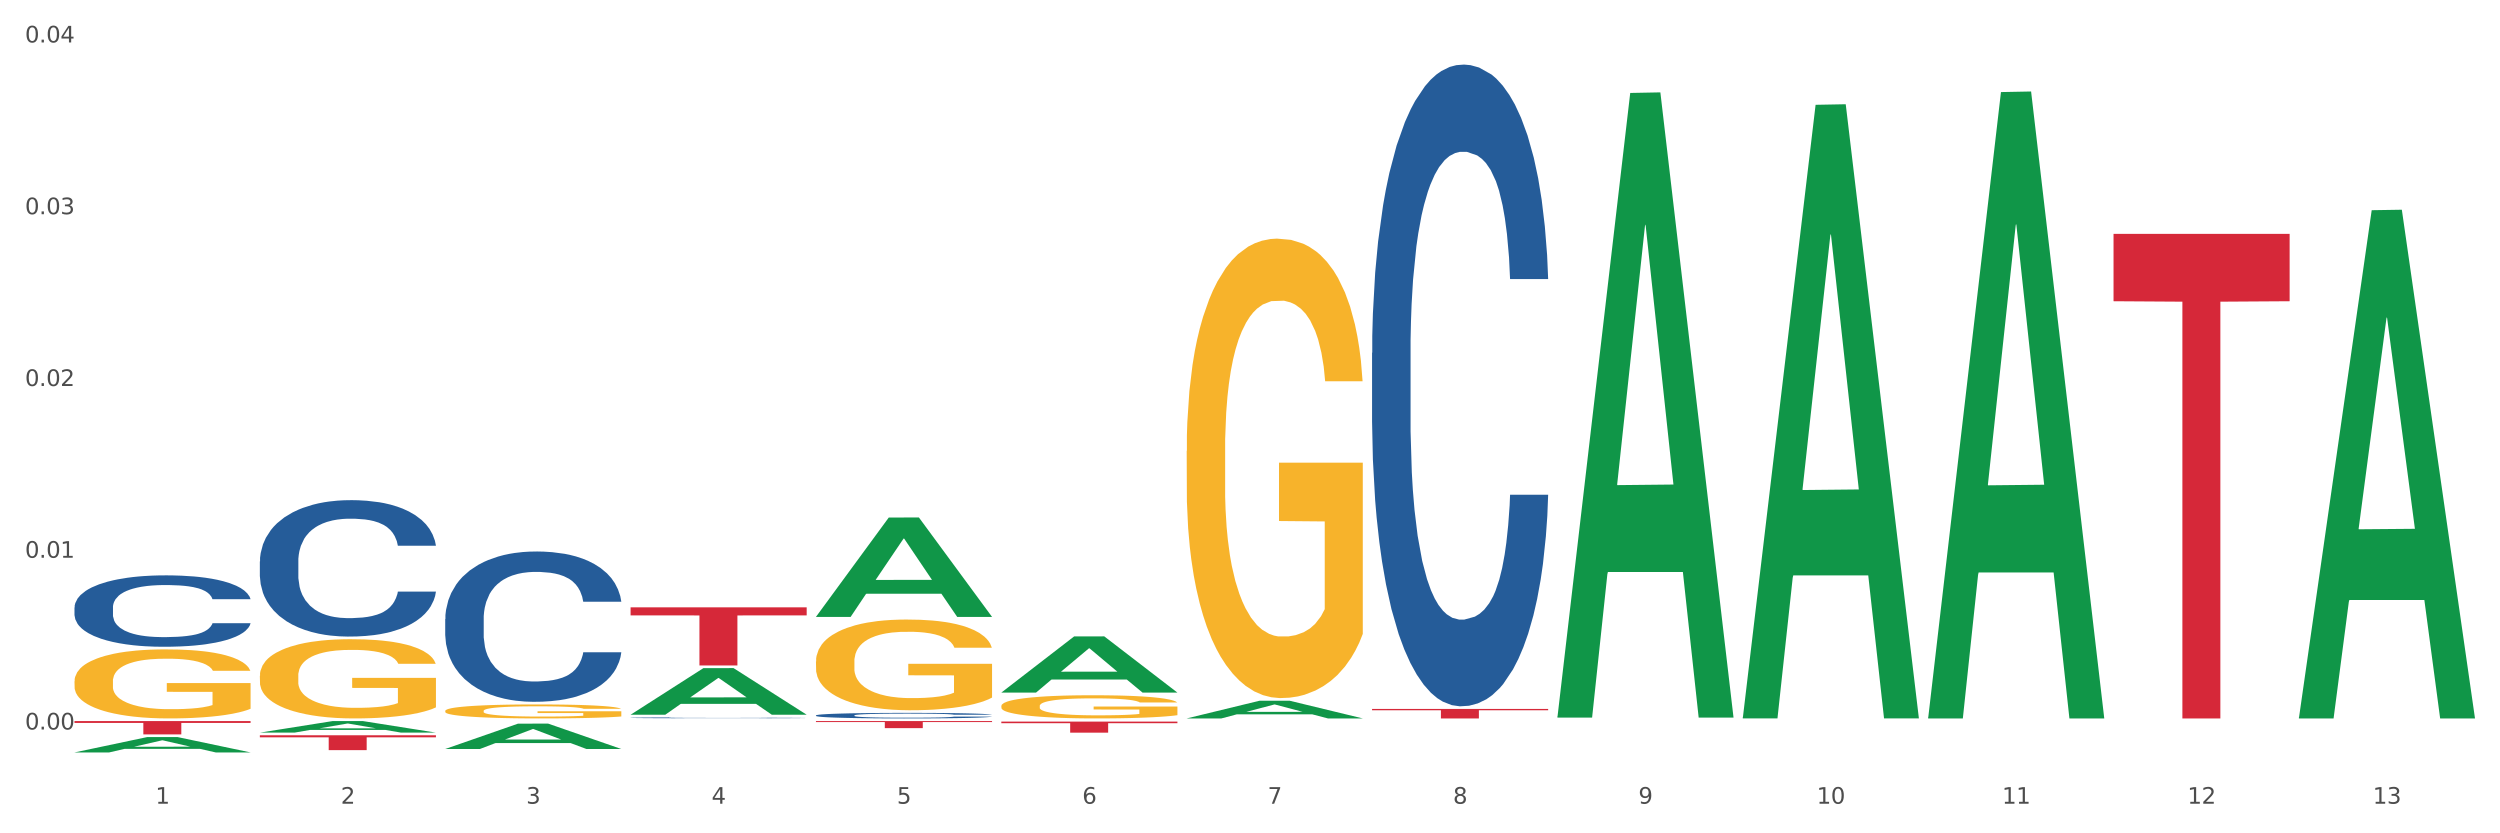 <?xml version="1.0" encoding="utf-8" standalone="no"?>
<!DOCTYPE svg PUBLIC "-//W3C//DTD SVG 1.1//EN"
  "http://www.w3.org/Graphics/SVG/1.1/DTD/svg11.dtd">
<svg xmlns:xlink="http://www.w3.org/1999/xlink" width="1080pt" height="360pt" viewBox="0 0 1080 360" xmlns="http://www.w3.org/2000/svg" version="1.1">
 <rect x="0" y="0" width="1080" height="360" fill="#333333" stroke="none"/>
 <defs>
  <style type="text/css">*{stroke-linejoin: round; stroke-linecap: butt}</style>
 </defs>
 <g id="figure_1">
  <g id="patch_1">
   <path d="M 0 360 
L 1080 360 
L 1080 0 
L 0 0 
z
" style="fill: #ffffff; stroke: #ffffff; stroke-linejoin: miter"/>
  </g>
  <g id="axes_1">
   <g id="matplotlib.axis_1">
    <g id="xtick_1">
     <g id="text_1">
      <!-- 1 -->
      <g style="fill: #4d4d4d" transform="translate(67.159 347.204) scale(0.096 -0.096)">
       <defs>
        <path id="DejaVuSans-31" d="M 794 531 
L 1825 531 
L 1825 4091 
L 703 3866 
L 703 4441 
L 1819 4666 
L 2450 4666 
L 2450 531 
L 3481 531 
L 3481 0 
L 794 0 
L 794 531 
z
" transform="scale(0.016)"/>
       </defs>
       <use xlink:href="#DejaVuSans-31"/>
      </g>
     </g>
    </g>
    <g id="xtick_2">
     <g id="text_2">
      <!-- 2 -->
      <g style="fill: #4d4d4d" transform="translate(147.238 347.204) scale(0.096 -0.096)">
       <defs>
        <path id="DejaVuSans-32" d="M 1228 531 
L 3431 531 
L 3431 0 
L 469 0 
L 469 531 
Q 828 903 1448 1529 
Q 2069 2156 2228 2338 
Q 2531 2678 2651 2914 
Q 2772 3150 2772 3378 
Q 2772 3750 2511 3984 
Q 2250 4219 1831 4219 
Q 1534 4219 1204 4116 
Q 875 4013 500 3803 
L 500 4441 
Q 881 4594 1212 4672 
Q 1544 4750 1819 4750 
Q 2544 4750 2975 4387 
Q 3406 4025 3406 3419 
Q 3406 3131 3298 2873 
Q 3191 2616 2906 2266 
Q 2828 2175 2409 1742 
Q 1991 1309 1228 531 
z
" transform="scale(0.016)"/>
       </defs>
       <use xlink:href="#DejaVuSans-32"/>
      </g>
     </g>
    </g>
    <g id="xtick_3">
     <g id="text_3">
      <!-- 3 -->
      <g style="fill: #4d4d4d" transform="translate(227.317 347.204) scale(0.096 -0.096)">
       <defs>
        <path id="DejaVuSans-33" d="M 2597 2516 
Q 3050 2419 3304 2112 
Q 3559 1806 3559 1356 
Q 3559 666 3084 287 
Q 2609 -91 1734 -91 
Q 1441 -91 1130 -33 
Q 819 25 488 141 
L 488 750 
Q 750 597 1062 519 
Q 1375 441 1716 441 
Q 2309 441 2620 675 
Q 2931 909 2931 1356 
Q 2931 1769 2642 2001 
Q 2353 2234 1838 2234 
L 1294 2234 
L 1294 2753 
L 1863 2753 
Q 2328 2753 2575 2939 
Q 2822 3125 2822 3475 
Q 2822 3834 2567 4026 
Q 2313 4219 1838 4219 
Q 1578 4219 1281 4162 
Q 984 4106 628 3988 
L 628 4550 
Q 988 4650 1302 4700 
Q 1616 4750 1894 4750 
Q 2613 4750 3031 4423 
Q 3450 4097 3450 3541 
Q 3450 3153 3228 2886 
Q 3006 2619 2597 2516 
z
" transform="scale(0.016)"/>
       </defs>
       <use xlink:href="#DejaVuSans-33"/>
      </g>
     </g>
    </g>
    <g id="xtick_4">
     <g id="text_4">
      <!-- 4 -->
      <g style="fill: #4d4d4d" transform="translate(307.396 347.204) scale(0.096 -0.096)">
       <defs>
        <path id="DejaVuSans-34" d="M 2419 4116 
L 825 1625 
L 2419 1625 
L 2419 4116 
z
M 2253 4666 
L 3047 4666 
L 3047 1625 
L 3713 1625 
L 3713 1100 
L 3047 1100 
L 3047 0 
L 2419 0 
L 2419 1100 
L 313 1100 
L 313 1709 
L 2253 4666 
z
" transform="scale(0.016)"/>
       </defs>
       <use xlink:href="#DejaVuSans-34"/>
      </g>
     </g>
    </g>
    <g id="xtick_5">
     <g id="text_5">
      <!-- 5 -->
      <g style="fill: #4d4d4d" transform="translate(387.475 347.204) scale(0.096 -0.096)">
       <defs>
        <path id="DejaVuSans-35" d="M 691 4666 
L 3169 4666 
L 3169 4134 
L 1269 4134 
L 1269 2991 
Q 1406 3038 1543 3061 
Q 1681 3084 1819 3084 
Q 2600 3084 3056 2656 
Q 3513 2228 3513 1497 
Q 3513 744 3044 326 
Q 2575 -91 1722 -91 
Q 1428 -91 1123 -41 
Q 819 9 494 109 
L 494 744 
Q 775 591 1075 516 
Q 1375 441 1709 441 
Q 2250 441 2565 725 
Q 2881 1009 2881 1497 
Q 2881 1984 2565 2268 
Q 2250 2553 1709 2553 
Q 1456 2553 1204 2497 
Q 953 2441 691 2322 
L 691 4666 
z
" transform="scale(0.016)"/>
       </defs>
       <use xlink:href="#DejaVuSans-35"/>
      </g>
     </g>
    </g>
    <g id="xtick_6">
     <g id="text_6">
      <!-- 6 -->
      <g style="fill: #4d4d4d" transform="translate(467.554 347.204) scale(0.096 -0.096)">
       <defs>
        <path id="DejaVuSans-36" d="M 2113 2584 
Q 1688 2584 1439 2293 
Q 1191 2003 1191 1497 
Q 1191 994 1439 701 
Q 1688 409 2113 409 
Q 2538 409 2786 701 
Q 3034 994 3034 1497 
Q 3034 2003 2786 2293 
Q 2538 2584 2113 2584 
z
M 3366 4563 
L 3366 3988 
Q 3128 4100 2886 4159 
Q 2644 4219 2406 4219 
Q 1781 4219 1451 3797 
Q 1122 3375 1075 2522 
Q 1259 2794 1537 2939 
Q 1816 3084 2150 3084 
Q 2853 3084 3261 2657 
Q 3669 2231 3669 1497 
Q 3669 778 3244 343 
Q 2819 -91 2113 -91 
Q 1303 -91 875 529 
Q 447 1150 447 2328 
Q 447 3434 972 4092 
Q 1497 4750 2381 4750 
Q 2619 4750 2861 4703 
Q 3103 4656 3366 4563 
z
" transform="scale(0.016)"/>
       </defs>
       <use xlink:href="#DejaVuSans-36"/>
      </g>
     </g>
    </g>
    <g id="xtick_7">
     <g id="text_7">
      <!-- 7 -->
      <g style="fill: #4d4d4d" transform="translate(547.634 347.204) scale(0.096 -0.096)">
       <defs>
        <path id="DejaVuSans-37" d="M 525 4666 
L 3525 4666 
L 3525 4397 
L 1831 0 
L 1172 0 
L 2766 4134 
L 525 4134 
L 525 4666 
z
" transform="scale(0.016)"/>
       </defs>
       <use xlink:href="#DejaVuSans-37"/>
      </g>
     </g>
    </g>
    <g id="xtick_8">
     <g id="text_8">
      <!-- 8 -->
      <g style="fill: #4d4d4d" transform="translate(627.713 347.204) scale(0.096 -0.096)">
       <defs>
        <path id="DejaVuSans-38" d="M 2034 2216 
Q 1584 2216 1326 1975 
Q 1069 1734 1069 1313 
Q 1069 891 1326 650 
Q 1584 409 2034 409 
Q 2484 409 2743 651 
Q 3003 894 3003 1313 
Q 3003 1734 2745 1975 
Q 2488 2216 2034 2216 
z
M 1403 2484 
Q 997 2584 770 2862 
Q 544 3141 544 3541 
Q 544 4100 942 4425 
Q 1341 4750 2034 4750 
Q 2731 4750 3128 4425 
Q 3525 4100 3525 3541 
Q 3525 3141 3298 2862 
Q 3072 2584 2669 2484 
Q 3125 2378 3379 2068 
Q 3634 1759 3634 1313 
Q 3634 634 3220 271 
Q 2806 -91 2034 -91 
Q 1263 -91 848 271 
Q 434 634 434 1313 
Q 434 1759 690 2068 
Q 947 2378 1403 2484 
z
M 1172 3481 
Q 1172 3119 1398 2916 
Q 1625 2713 2034 2713 
Q 2441 2713 2670 2916 
Q 2900 3119 2900 3481 
Q 2900 3844 2670 4047 
Q 2441 4250 2034 4250 
Q 1625 4250 1398 4047 
Q 1172 3844 1172 3481 
z
" transform="scale(0.016)"/>
       </defs>
       <use xlink:href="#DejaVuSans-38"/>
      </g>
     </g>
    </g>
    <g id="xtick_9">
     <g id="text_9">
      <!-- 9 -->
      <g style="fill: #4d4d4d" transform="translate(707.792 347.204) scale(0.096 -0.096)">
       <defs>
        <path id="DejaVuSans-39" d="M 703 97 
L 703 672 
Q 941 559 1184 500 
Q 1428 441 1663 441 
Q 2288 441 2617 861 
Q 2947 1281 2994 2138 
Q 2813 1869 2534 1725 
Q 2256 1581 1919 1581 
Q 1219 1581 811 2004 
Q 403 2428 403 3163 
Q 403 3881 828 4315 
Q 1253 4750 1959 4750 
Q 2769 4750 3195 4129 
Q 3622 3509 3622 2328 
Q 3622 1225 3098 567 
Q 2575 -91 1691 -91 
Q 1453 -91 1209 -44 
Q 966 3 703 97 
z
M 1959 2075 
Q 2384 2075 2632 2365 
Q 2881 2656 2881 3163 
Q 2881 3666 2632 3958 
Q 2384 4250 1959 4250 
Q 1534 4250 1286 3958 
Q 1038 3666 1038 3163 
Q 1038 2656 1286 2365 
Q 1534 2075 1959 2075 
z
" transform="scale(0.016)"/>
       </defs>
       <use xlink:href="#DejaVuSans-39"/>
      </g>
     </g>
    </g>
    <g id="xtick_10">
     <g id="text_10">
      <!-- 10 -->
      <g style="fill: #4d4d4d" transform="translate(784.817 347.204) scale(0.096 -0.096)">
       <defs>
        <path id="DejaVuSans-30" d="M 2034 4250 
Q 1547 4250 1301 3770 
Q 1056 3291 1056 2328 
Q 1056 1369 1301 889 
Q 1547 409 2034 409 
Q 2525 409 2770 889 
Q 3016 1369 3016 2328 
Q 3016 3291 2770 3770 
Q 2525 4250 2034 4250 
z
M 2034 4750 
Q 2819 4750 3233 4129 
Q 3647 3509 3647 2328 
Q 3647 1150 3233 529 
Q 2819 -91 2034 -91 
Q 1250 -91 836 529 
Q 422 1150 422 2328 
Q 422 3509 836 4129 
Q 1250 4750 2034 4750 
z
" transform="scale(0.016)"/>
       </defs>
       <use xlink:href="#DejaVuSans-31"/>
       <use xlink:href="#DejaVuSans-30" transform="translate(63.623 0)"/>
      </g>
     </g>
    </g>
    <g id="xtick_11">
     <g id="text_11">
      <!-- 11 -->
      <g style="fill: #4d4d4d" transform="translate(864.896 347.204) scale(0.096 -0.096)">
       <use xlink:href="#DejaVuSans-31"/>
       <use xlink:href="#DejaVuSans-31" transform="translate(63.623 0)"/>
      </g>
     </g>
    </g>
    <g id="xtick_12">
     <g id="text_12">
      <!-- 12 -->
      <g style="fill: #4d4d4d" transform="translate(944.975 347.204) scale(0.096 -0.096)">
       <use xlink:href="#DejaVuSans-31"/>
       <use xlink:href="#DejaVuSans-32" transform="translate(63.623 0)"/>
      </g>
     </g>
    </g>
    <g id="xtick_13">
     <g id="text_13">
      <!-- 13 -->
      <g style="fill: #4d4d4d" transform="translate(1025.054 347.204) scale(0.096 -0.096)">
       <use xlink:href="#DejaVuSans-31"/>
       <use xlink:href="#DejaVuSans-33" transform="translate(63.623 0)"/>
      </g>
     </g>
    </g>
    <g id="xtick_14"/>
    <g id="xtick_15"/>
    <g id="xtick_16"/>
    <g id="xtick_17"/>
    <g id="xtick_18"/>
    <g id="xtick_19"/>
    <g id="xtick_20"/>
    <g id="xtick_21"/>
    <g id="xtick_22"/>
    <g id="xtick_23"/>
    <g id="xtick_24"/>
    <g id="xtick_25"/>
   </g>
   <g id="matplotlib.axis_2">
    <g id="ytick_1">
     <g id="text_14">
      <!-- 0.00 -->
      <g style="fill: #4d4d4d" transform="translate(10.8 315.145) scale(0.096 -0.096)">
       <defs>
        <path id="DejaVuSans-2e" d="M 684 794 
L 1344 794 
L 1344 0 
L 684 0 
L 684 794 
z
" transform="scale(0.016)"/>
       </defs>
       <use xlink:href="#DejaVuSans-30"/>
       <use xlink:href="#DejaVuSans-2e" transform="translate(63.623 0)"/>
       <use xlink:href="#DejaVuSans-30" transform="translate(95.41 0)"/>
       <use xlink:href="#DejaVuSans-30" transform="translate(159.033 0)"/>
      </g>
     </g>
    </g>
    <g id="ytick_2">
     <g id="text_15">
      <!-- 0.01 -->
      <g style="fill: #4d4d4d" transform="translate(10.8 240.946) scale(0.096 -0.096)">
       <use xlink:href="#DejaVuSans-30"/>
       <use xlink:href="#DejaVuSans-2e" transform="translate(63.623 0)"/>
       <use xlink:href="#DejaVuSans-30" transform="translate(95.41 0)"/>
       <use xlink:href="#DejaVuSans-31" transform="translate(159.033 0)"/>
      </g>
     </g>
    </g>
    <g id="ytick_3">
     <g id="text_16">
      <!-- 0.02 -->
      <g style="fill: #4d4d4d" transform="translate(10.8 166.746) scale(0.096 -0.096)">
       <use xlink:href="#DejaVuSans-30"/>
       <use xlink:href="#DejaVuSans-2e" transform="translate(63.623 0)"/>
       <use xlink:href="#DejaVuSans-30" transform="translate(95.41 0)"/>
       <use xlink:href="#DejaVuSans-32" transform="translate(159.033 0)"/>
      </g>
     </g>
    </g>
    <g id="ytick_4">
     <g id="text_17">
      <!-- 0.03 -->
      <g style="fill: #4d4d4d" transform="translate(10.8 92.547) scale(0.096 -0.096)">
       <use xlink:href="#DejaVuSans-30"/>
       <use xlink:href="#DejaVuSans-2e" transform="translate(63.623 0)"/>
       <use xlink:href="#DejaVuSans-30" transform="translate(95.41 0)"/>
       <use xlink:href="#DejaVuSans-33" transform="translate(159.033 0)"/>
      </g>
     </g>
    </g>
    <g id="ytick_5">
     <g id="text_18">
      <!-- 0.04 -->
      <g style="fill: #4d4d4d" transform="translate(10.8 18.347) scale(0.096 -0.096)">
       <use xlink:href="#DejaVuSans-30"/>
       <use xlink:href="#DejaVuSans-2e" transform="translate(63.623 0)"/>
       <use xlink:href="#DejaVuSans-30" transform="translate(95.41 0)"/>
       <use xlink:href="#DejaVuSans-34" transform="translate(159.033 0)"/>
      </g>
     </g>
    </g>
    <g id="ytick_6"/>
    <g id="ytick_7"/>
    <g id="ytick_8"/>
    <g id="ytick_9"/>
   </g>
   <g id="PolyCollection_1">
    <path d="M 32.175 325.039 
L 32.253 325.032 
L 63.625 318.408 
L 76.644 318.402 
L 108.25 325.051 
L 93.192 325.051 
L 86.369 323.503 
L 53.978 323.503 
L 53.743 323.528 
L 47.155 325.051 
L 32.175 325.051 
L 32.175 325.039 
L 58.056 322.579 
L 82.291 322.573 
L 70.291 319.819 
L 70.134 319.807 
L 69.977 319.825 
L 57.978 322.573 
L 58.056 322.579 
L 32.175 325.039 
z
" clip-path="url(#p77ba8dfe06)" style="fill: #109648"/>
    <path d="M 352.492 311.498 
L 428.567 311.498 
L 428.567 311.924 
L 398.641 311.926 
L 398.641 314.561 
L 382.237 314.561 
L 382.237 311.926 
L 352.492 311.924 
L 352.492 311.501 
L 352.492 311.498 
z
" clip-path="url(#p77ba8dfe06)" style="fill: #d62839"/>
    <path d="M 272.412 262.354 
L 348.488 262.354 
L 348.488 265.846 
L 318.562 265.869 
L 318.562 287.481 
L 302.157 287.481 
L 302.157 265.869 
L 272.412 265.846 
L 272.412 262.377 
L 272.412 262.354 
z
" clip-path="url(#p77ba8dfe06)" style="fill: #d62839"/>
    <path d="M 32.175 311.498 
L 108.25 311.498 
L 108.25 312.3 
L 78.325 312.305 
L 78.325 317.267 
L 61.92 317.267 
L 61.92 312.305 
L 32.175 312.3 
L 32.175 311.503 
L 32.175 311.498 
z
" clip-path="url(#p77ba8dfe06)" style="fill: #d62839"/>
    <path d="M 32.175 262.413 
L 32.265 262.385 
L 32.265 261.596 
L 32.535 260.526 
L 33.524 258.553 
L 34.783 257.06 
L 36.941 255.314 
L 38.11 254.581 
L 39.639 253.764 
L 42.786 252.44 
L 46.383 251.313 
L 48.901 250.693 
L 50.789 250.299 
L 55.016 249.594 
L 57.443 249.285 
L 59.961 249.031 
L 62.119 248.862 
L 65.716 248.665 
L 68.594 248.58 
L 71.921 248.552 
L 74.709 248.58 
L 78.396 248.693 
L 83.791 249.031 
L 85.859 249.228 
L 88.647 249.566 
L 91.524 250.017 
L 93.862 250.468 
L 96.56 251.116 
L 99.348 251.961 
L 102.045 253.032 
L 103.934 254.018 
L 105.463 255.06 
L 106.811 256.328 
L 107.801 257.708 
L 108.25 258.863 
L 91.794 258.863 
L 91.345 257.821 
L 90.445 256.694 
L 89.546 255.933 
L 88.557 255.314 
L 87.028 254.609 
L 85.679 254.158 
L 83.431 253.623 
L 81.363 253.285 
L 79.655 253.088 
L 77.586 252.919 
L 73.18 252.75 
L 70.033 252.75 
L 68.054 252.806 
L 65.627 252.947 
L 63.558 253.144 
L 61.13 253.482 
L 59.242 253.849 
L 57.354 254.328 
L 56.274 254.666 
L 54.656 255.285 
L 53.577 255.793 
L 52.138 256.666 
L 51.329 257.286 
L 49.89 258.892 
L 49.26 260.075 
L 48.991 260.892 
L 48.811 261.793 
L 48.811 266.188 
L 49.35 268.16 
L 49.8 269.006 
L 50.519 269.963 
L 51.868 271.203 
L 53.847 272.415 
L 55.915 273.288 
L 57.623 273.823 
L 59.242 274.218 
L 60.861 274.528 
L 62.839 274.809 
L 64.457 274.978 
L 66.885 275.147 
L 69.763 275.232 
L 72.011 275.232 
L 76.597 275.091 
L 78.665 274.95 
L 80.644 274.753 
L 82.802 274.443 
L 84.51 274.105 
L 85.5 273.851 
L 87.118 273.316 
L 88.377 272.753 
L 89.456 272.105 
L 90.176 271.541 
L 90.985 270.696 
L 91.614 269.738 
L 91.794 269.231 
L 108.25 269.231 
L 107.89 270.245 
L 107.261 271.231 
L 106.002 272.555 
L 105.013 273.316 
L 103.484 274.246 
L 101.866 275.035 
L 99.618 275.908 
L 97.549 276.556 
L 95.391 277.119 
L 93.053 277.627 
L 88.827 278.331 
L 87.298 278.528 
L 84.061 278.866 
L 81.543 279.063 
L 77.856 279.261 
L 74.079 279.373 
L 70.123 279.401 
L 66.616 279.345 
L 62.749 279.176 
L 60.321 279.007 
L 57.623 278.753 
L 54.476 278.359 
L 51.509 277.88 
L 48.721 277.317 
L 46.113 276.669 
L 43.685 275.936 
L 40.538 274.725 
L 38.2 273.541 
L 36.491 272.443 
L 35.322 271.513 
L 34.153 270.33 
L 33.524 269.513 
L 32.535 267.541 
L 32.175 265.709 
L 32.175 262.413 
z
" clip-path="url(#p77ba8dfe06)" style="fill: #255c99"/>
    <path d="M 112.254 242.543 
L 112.344 242.49 
L 112.344 240.982 
L 112.614 238.937 
L 113.603 235.169 
L 114.862 232.316 
L 117.02 228.979 
L 118.189 227.58 
L 119.718 226.019 
L 122.865 223.489 
L 126.462 221.336 
L 128.98 220.151 
L 130.868 219.398 
L 135.095 218.052 
L 137.523 217.46 
L 140.04 216.976 
L 142.199 216.653 
L 145.796 216.276 
L 148.673 216.114 
L 152 216.061 
L 154.788 216.114 
L 158.475 216.33 
L 163.87 216.976 
L 165.938 217.352 
L 168.726 217.998 
L 171.604 218.86 
L 173.942 219.721 
L 176.639 220.959 
L 179.427 222.574 
L 182.125 224.619 
L 184.013 226.503 
L 185.542 228.495 
L 186.891 230.917 
L 187.88 233.554 
L 188.329 235.761 
L 171.873 235.761 
L 171.424 233.77 
L 170.525 231.617 
L 169.625 230.163 
L 168.636 228.979 
L 167.107 227.633 
L 165.759 226.772 
L 163.51 225.749 
L 161.442 225.103 
L 159.734 224.727 
L 157.665 224.404 
L 153.259 224.081 
L 150.112 224.081 
L 148.134 224.188 
L 145.706 224.458 
L 143.637 224.834 
L 141.209 225.48 
L 139.321 226.18 
L 137.433 227.095 
L 136.354 227.741 
L 134.735 228.925 
L 133.656 229.894 
L 132.217 231.563 
L 131.408 232.747 
L 129.969 235.815 
L 129.34 238.076 
L 129.07 239.637 
L 128.89 241.359 
L 128.89 249.756 
L 129.43 253.524 
L 129.879 255.139 
L 130.599 256.969 
L 131.947 259.337 
L 133.926 261.652 
L 135.994 263.32 
L 137.702 264.343 
L 139.321 265.097 
L 140.94 265.689 
L 142.918 266.227 
L 144.537 266.55 
L 146.965 266.873 
L 149.842 267.034 
L 152.09 267.034 
L 156.676 266.765 
L 158.745 266.496 
L 160.723 266.119 
L 162.881 265.527 
L 164.59 264.881 
L 165.579 264.397 
L 167.197 263.374 
L 168.456 262.298 
L 169.535 261.06 
L 170.255 259.983 
L 171.064 258.368 
L 171.694 256.538 
L 171.873 255.569 
L 188.329 255.569 
L 187.97 257.507 
L 187.34 259.391 
L 186.081 261.921 
L 185.092 263.374 
L 183.563 265.151 
L 181.945 266.658 
L 179.697 268.326 
L 177.628 269.564 
L 175.47 270.641 
L 173.132 271.61 
L 168.906 272.955 
L 167.377 273.332 
L 164.14 273.978 
L 161.622 274.355 
L 157.935 274.732 
L 154.158 274.947 
L 150.202 275.001 
L 146.695 274.893 
L 142.828 274.57 
L 140.4 274.247 
L 137.702 273.763 
L 134.555 273.009 
L 131.588 272.094 
L 128.8 271.018 
L 126.192 269.78 
L 123.764 268.38 
L 120.617 266.066 
L 118.279 263.805 
L 116.57 261.706 
L 115.401 259.929 
L 114.232 257.669 
L 113.603 256.108 
L 112.614 252.34 
L 112.254 248.841 
L 112.254 242.543 
z
" clip-path="url(#p77ba8dfe06)" style="fill: #255c99"/>
    <path d="M 192.333 267.421 
L 192.423 267.362 
L 192.423 265.701 
L 192.693 263.447 
L 193.682 259.296 
L 194.941 256.153 
L 197.099 252.476 
L 198.268 250.934 
L 199.797 249.214 
L 202.944 246.427 
L 206.541 244.055 
L 209.059 242.75 
L 210.947 241.92 
L 215.174 240.437 
L 217.602 239.784 
L 220.12 239.251 
L 222.278 238.895 
L 225.875 238.48 
L 228.752 238.302 
L 232.079 238.243 
L 234.867 238.302 
L 238.554 238.539 
L 243.949 239.251 
L 246.018 239.666 
L 248.805 240.378 
L 251.683 241.326 
L 254.021 242.275 
L 256.718 243.639 
L 259.506 245.419 
L 262.204 247.672 
L 264.092 249.748 
L 265.621 251.942 
L 266.97 254.611 
L 267.959 257.517 
L 268.408 259.948 
L 251.953 259.948 
L 251.503 257.754 
L 250.604 255.382 
L 249.704 253.781 
L 248.715 252.476 
L 247.187 250.993 
L 245.838 250.044 
L 243.59 248.918 
L 241.521 248.206 
L 239.813 247.791 
L 237.745 247.435 
L 233.338 247.079 
L 230.191 247.079 
L 228.213 247.198 
L 225.785 247.494 
L 223.717 247.909 
L 221.289 248.621 
L 219.4 249.392 
L 217.512 250.4 
L 216.433 251.112 
L 214.814 252.417 
L 213.735 253.484 
L 212.296 255.323 
L 211.487 256.627 
L 210.048 260.008 
L 209.419 262.499 
L 209.149 264.218 
L 208.969 266.116 
L 208.969 275.368 
L 209.509 279.519 
L 209.958 281.299 
L 210.678 283.315 
L 212.027 285.924 
L 214.005 288.474 
L 216.073 290.313 
L 217.782 291.44 
L 219.4 292.27 
L 221.019 292.922 
L 222.997 293.515 
L 224.616 293.871 
L 227.044 294.227 
L 229.921 294.405 
L 232.169 294.405 
L 236.755 294.109 
L 238.824 293.812 
L 240.802 293.397 
L 242.96 292.745 
L 244.669 292.033 
L 245.658 291.499 
L 247.276 290.372 
L 248.535 289.186 
L 249.615 287.822 
L 250.334 286.636 
L 251.143 284.857 
L 251.773 282.84 
L 251.953 281.773 
L 268.408 281.773 
L 268.049 283.908 
L 267.419 285.984 
L 266.16 288.771 
L 265.171 290.372 
L 263.643 292.329 
L 262.024 293.99 
L 259.776 295.828 
L 257.708 297.192 
L 255.549 298.379 
L 253.211 299.446 
L 248.985 300.929 
L 247.456 301.344 
L 244.219 302.056 
L 241.701 302.471 
L 238.014 302.886 
L 234.238 303.123 
L 230.281 303.182 
L 226.774 303.064 
L 222.907 302.708 
L 220.479 302.352 
L 217.782 301.818 
L 214.634 300.988 
L 211.667 299.98 
L 208.879 298.794 
L 206.271 297.43 
L 203.843 295.888 
L 200.696 293.338 
L 198.358 290.847 
L 196.65 288.534 
L 195.481 286.577 
L 194.312 284.086 
L 193.682 282.366 
L 192.693 278.215 
L 192.333 274.36 
L 192.333 267.421 
z
" clip-path="url(#p77ba8dfe06)" style="fill: #255c99"/>
    <path d="M 112.254 291.952 
L 112.344 291.921 
L 112.344 290.796 
L 112.524 289.827 
L 113.422 287.482 
L 114.769 285.544 
L 115.757 284.513 
L 116.745 283.669 
L 117.913 282.825 
L 119.35 281.949 
L 121.954 280.668 
L 123.571 280.011 
L 125.547 279.324 
L 129.14 278.323 
L 131.744 277.761 
L 134.439 277.292 
L 138.84 276.729 
L 141.714 276.479 
L 144.768 276.292 
L 148.45 276.167 
L 151.235 276.135 
L 157.342 276.229 
L 162.552 276.51 
L 165.067 276.729 
L 168.3 277.104 
L 170.007 277.354 
L 172.791 277.854 
L 175.665 278.511 
L 177.641 279.074 
L 180.605 280.136 
L 182.85 281.199 
L 184.916 282.512 
L 185.994 283.419 
L 186.802 284.263 
L 187.521 285.232 
L 188.24 286.763 
L 172.072 286.763 
L 171.444 285.669 
L 170.456 284.638 
L 169.019 283.637 
L 167.761 283.012 
L 165.606 282.231 
L 163.63 281.731 
L 161.564 281.355 
L 159.049 281.043 
L 157.073 280.887 
L 154.289 280.762 
L 148.81 280.793 
L 145.127 281.043 
L 142.612 281.355 
L 140.996 281.637 
L 139.559 281.949 
L 137.942 282.387 
L 136.056 283.043 
L 134.708 283.637 
L 133.361 284.388 
L 132.283 285.138 
L 131.295 286.013 
L 130.487 286.951 
L 129.858 287.92 
L 129.319 289.108 
L 128.87 291.077 
L 128.87 295.359 
L 129.05 296.328 
L 129.499 297.61 
L 130.038 298.579 
L 130.936 299.736 
L 131.744 300.517 
L 133.271 301.642 
L 134.978 302.58 
L 136.325 303.174 
L 137.672 303.674 
L 140.008 304.362 
L 142.612 304.925 
L 144.858 305.268 
L 147.912 305.581 
L 149.977 305.706 
L 151.774 305.768 
L 156.175 305.768 
L 159.318 305.675 
L 162.821 305.456 
L 165.516 305.175 
L 167.761 304.831 
L 170.276 304.268 
L 171.893 303.737 
L 171.893 297.204 
L 152.133 297.172 
L 152.133 292.827 
L 188.329 292.827 
L 188.329 305.581 
L 186.802 306.237 
L 185.096 306.831 
L 183.3 307.363 
L 180.605 308.019 
L 177.372 308.644 
L 174.497 309.082 
L 171.444 309.457 
L 167.851 309.801 
L 163.181 310.113 
L 160.306 310.238 
L 156.714 310.332 
L 152.492 310.364 
L 148.81 310.301 
L 145.217 310.145 
L 141.445 309.863 
L 137.762 309.457 
L 134.978 309.051 
L 132.194 308.551 
L 129.23 307.894 
L 126.894 307.269 
L 125.098 306.706 
L 123.122 305.987 
L 120.966 305.05 
L 119.35 304.206 
L 117.913 303.33 
L 116.386 302.205 
L 115.308 301.236 
L 114.23 300.017 
L 113.601 299.11 
L 112.883 297.704 
L 112.344 295.734 
L 112.254 291.952 
z
" clip-path="url(#p77ba8dfe06)" style="fill: #f7b32b"/>
    <path d="M 192.333 307.111 
L 192.423 307.105 
L 192.423 306.907 
L 192.603 306.735 
L 193.501 306.321 
L 194.848 305.979 
L 195.836 305.797 
L 196.824 305.648 
L 197.992 305.498 
L 199.429 305.344 
L 202.034 305.117 
L 203.65 305.001 
L 205.626 304.88 
L 209.219 304.703 
L 211.824 304.604 
L 214.518 304.521 
L 218.919 304.422 
L 221.793 304.377 
L 224.847 304.344 
L 228.53 304.322 
L 231.314 304.317 
L 237.422 304.333 
L 242.631 304.383 
L 245.146 304.422 
L 248.379 304.488 
L 250.086 304.532 
L 252.87 304.62 
L 255.744 304.736 
L 257.72 304.836 
L 260.684 305.024 
L 262.93 305.211 
L 264.995 305.443 
L 266.073 305.603 
L 266.882 305.752 
L 267.6 305.924 
L 268.319 306.194 
L 252.152 306.194 
L 251.523 306.001 
L 250.535 305.819 
L 249.098 305.642 
L 247.84 305.532 
L 245.685 305.394 
L 243.709 305.305 
L 241.643 305.239 
L 239.128 305.184 
L 237.152 305.156 
L 234.368 305.134 
L 228.889 305.14 
L 225.206 305.184 
L 222.692 305.239 
L 221.075 305.289 
L 219.638 305.344 
L 218.021 305.421 
L 216.135 305.537 
L 214.788 305.642 
L 213.44 305.775 
L 212.363 305.907 
L 211.375 306.062 
L 210.566 306.227 
L 209.937 306.399 
L 209.399 306.608 
L 208.949 306.956 
L 208.949 307.713 
L 209.129 307.884 
L 209.578 308.11 
L 210.117 308.282 
L 211.015 308.486 
L 211.824 308.624 
L 213.351 308.823 
L 215.057 308.988 
L 216.404 309.093 
L 217.752 309.182 
L 220.087 309.303 
L 222.692 309.403 
L 224.937 309.463 
L 227.991 309.519 
L 230.057 309.541 
L 231.853 309.552 
L 236.254 309.552 
L 239.398 309.535 
L 242.9 309.497 
L 245.595 309.447 
L 247.84 309.386 
L 250.355 309.287 
L 251.972 309.193 
L 251.972 308.039 
L 232.212 308.033 
L 232.212 307.266 
L 268.408 307.266 
L 268.408 309.519 
L 266.882 309.635 
L 265.175 309.74 
L 263.379 309.833 
L 260.684 309.949 
L 257.451 310.06 
L 254.577 310.137 
L 251.523 310.203 
L 247.93 310.264 
L 243.26 310.319 
L 240.386 310.341 
L 236.793 310.358 
L 232.571 310.364 
L 228.889 310.352 
L 225.296 310.325 
L 221.524 310.275 
L 217.841 310.203 
L 215.057 310.132 
L 212.273 310.043 
L 209.309 309.927 
L 206.974 309.817 
L 205.177 309.717 
L 203.201 309.59 
L 201.046 309.425 
L 199.429 309.276 
L 197.992 309.121 
L 196.465 308.922 
L 195.387 308.751 
L 194.309 308.536 
L 193.681 308.376 
L 192.962 308.127 
L 192.423 307.779 
L 192.333 307.111 
z
" clip-path="url(#p77ba8dfe06)" style="fill: #f7b32b"/>
    <path d="M 352.492 285.749 
L 352.581 285.713 
L 352.581 284.424 
L 352.761 283.315 
L 353.659 280.631 
L 355.006 278.412 
L 355.994 277.231 
L 356.982 276.265 
L 358.15 275.299 
L 359.587 274.296 
L 362.192 272.829 
L 363.809 272.078 
L 365.785 271.29 
L 369.377 270.145 
L 371.982 269.501 
L 374.676 268.964 
L 379.078 268.32 
L 381.952 268.034 
L 385.005 267.819 
L 388.688 267.676 
L 391.472 267.64 
L 397.58 267.747 
L 402.789 268.069 
L 405.304 268.32 
L 408.538 268.749 
L 410.244 269.036 
L 413.028 269.608 
L 415.903 270.36 
L 417.879 271.004 
L 420.843 272.221 
L 423.088 273.438 
L 425.154 274.941 
L 426.232 275.978 
L 427.04 276.945 
L 427.758 278.054 
L 428.477 279.808 
L 412.31 279.808 
L 411.681 278.555 
L 410.693 277.374 
L 409.256 276.229 
L 407.999 275.513 
L 405.843 274.619 
L 403.867 274.046 
L 401.801 273.616 
L 399.286 273.259 
L 397.31 273.08 
L 394.526 272.937 
L 389.047 272.972 
L 385.365 273.259 
L 382.85 273.616 
L 381.233 273.939 
L 379.796 274.296 
L 378.179 274.797 
L 376.293 275.549 
L 374.946 276.229 
L 373.599 277.088 
L 372.521 277.947 
L 371.533 278.949 
L 370.724 280.023 
L 370.096 281.132 
L 369.557 282.492 
L 369.108 284.747 
L 369.108 289.65 
L 369.287 290.759 
L 369.737 292.226 
L 370.275 293.336 
L 371.174 294.66 
L 371.982 295.555 
L 373.509 296.843 
L 375.215 297.917 
L 376.563 298.597 
L 377.91 299.169 
L 380.245 299.956 
L 382.85 300.601 
L 385.095 300.994 
L 388.149 301.352 
L 390.215 301.495 
L 392.011 301.567 
L 396.412 301.567 
L 399.556 301.46 
L 403.059 301.209 
L 405.753 300.887 
L 407.999 300.493 
L 410.514 299.849 
L 412.13 299.241 
L 412.13 291.761 
L 392.37 291.725 
L 392.37 286.751 
L 428.567 286.751 
L 428.567 301.352 
L 427.04 302.104 
L 425.333 302.784 
L 423.537 303.392 
L 420.843 304.144 
L 417.609 304.859 
L 414.735 305.36 
L 411.681 305.79 
L 408.088 306.184 
L 403.418 306.541 
L 400.544 306.685 
L 396.951 306.792 
L 392.73 306.828 
L 389.047 306.756 
L 385.455 306.577 
L 381.682 306.255 
L 378 305.79 
L 375.215 305.325 
L 372.431 304.752 
L 369.467 304.001 
L 367.132 303.285 
L 365.335 302.641 
L 363.359 301.817 
L 361.204 300.744 
L 359.587 299.778 
L 358.15 298.775 
L 356.623 297.487 
L 355.545 296.378 
L 354.468 294.982 
L 353.839 293.944 
L 353.12 292.334 
L 352.581 290.079 
L 352.492 285.749 
z
" clip-path="url(#p77ba8dfe06)" style="fill: #f7b32b"/>
    <path d="M 432.571 304.975 
L 432.661 304.966 
L 432.661 304.636 
L 432.84 304.353 
L 433.738 303.667 
L 435.086 303.099 
L 436.074 302.797 
L 437.062 302.55 
L 438.229 302.303 
L 439.666 302.047 
L 442.271 301.672 
L 443.888 301.48 
L 445.864 301.279 
L 449.456 300.986 
L 452.061 300.821 
L 454.756 300.684 
L 459.157 300.519 
L 462.031 300.446 
L 465.085 300.391 
L 468.767 300.355 
L 471.551 300.345 
L 477.659 300.373 
L 482.868 300.455 
L 485.383 300.519 
L 488.617 300.629 
L 490.323 300.702 
L 493.108 300.849 
L 495.982 301.041 
L 497.958 301.205 
L 500.922 301.517 
L 503.167 301.828 
L 505.233 302.212 
L 506.311 302.477 
L 507.119 302.724 
L 507.838 303.008 
L 508.556 303.456 
L 492.389 303.456 
L 491.76 303.136 
L 490.772 302.834 
L 489.335 302.541 
L 488.078 302.358 
L 485.922 302.129 
L 483.946 301.983 
L 481.88 301.873 
L 479.366 301.782 
L 477.39 301.736 
L 474.605 301.699 
L 469.126 301.709 
L 465.444 301.782 
L 462.929 301.873 
L 461.312 301.956 
L 459.875 302.047 
L 458.258 302.175 
L 456.372 302.367 
L 455.025 302.541 
L 453.678 302.761 
L 452.6 302.98 
L 451.612 303.237 
L 450.804 303.511 
L 450.175 303.795 
L 449.636 304.142 
L 449.187 304.719 
L 449.187 305.972 
L 449.367 306.256 
L 449.816 306.631 
L 450.355 306.914 
L 451.253 307.253 
L 452.061 307.482 
L 453.588 307.811 
L 455.295 308.085 
L 456.642 308.259 
L 457.989 308.406 
L 460.324 308.607 
L 462.929 308.772 
L 465.174 308.872 
L 468.228 308.964 
L 470.294 309 
L 472.09 309.019 
L 476.491 309.019 
L 479.635 308.991 
L 483.138 308.927 
L 485.832 308.845 
L 488.078 308.744 
L 490.593 308.579 
L 492.209 308.424 
L 492.209 306.512 
L 472.45 306.503 
L 472.45 305.231 
L 508.646 305.231 
L 508.646 308.964 
L 507.119 309.156 
L 505.413 309.33 
L 503.616 309.485 
L 500.922 309.677 
L 497.688 309.86 
L 494.814 309.988 
L 491.76 310.098 
L 488.168 310.199 
L 483.497 310.29 
L 480.623 310.327 
L 477.03 310.354 
L 472.809 310.364 
L 469.126 310.345 
L 465.534 310.299 
L 461.761 310.217 
L 458.079 310.098 
L 455.295 309.979 
L 452.51 309.833 
L 449.546 309.641 
L 447.211 309.458 
L 445.415 309.293 
L 443.439 309.083 
L 441.283 308.808 
L 439.666 308.561 
L 438.229 308.305 
L 436.702 307.976 
L 435.625 307.692 
L 434.547 307.335 
L 433.918 307.07 
L 433.199 306.658 
L 432.661 306.082 
L 432.571 304.975 
z
" clip-path="url(#p77ba8dfe06)" style="fill: #f7b32b"/>
    <path d="M 512.65 194.807 
L 512.74 194.625 
L 512.74 188.099 
L 512.919 182.48 
L 513.818 168.884 
L 515.165 157.645 
L 516.153 151.663 
L 517.141 146.768 
L 518.308 141.874 
L 519.745 136.798 
L 522.35 129.365 
L 523.967 125.559 
L 525.943 121.571 
L 529.536 115.77 
L 532.14 112.507 
L 534.835 109.787 
L 539.236 106.525 
L 542.11 105.074 
L 545.164 103.987 
L 548.846 103.262 
L 551.631 103.08 
L 557.738 103.624 
L 562.948 105.256 
L 565.462 106.525 
L 568.696 108.7 
L 570.402 110.15 
L 573.187 113.05 
L 576.061 116.857 
L 578.037 120.12 
L 581.001 126.284 
L 583.246 132.447 
L 585.312 140.061 
L 586.39 145.318 
L 587.198 150.212 
L 587.917 155.832 
L 588.635 164.715 
L 572.468 164.715 
L 571.839 158.37 
L 570.851 152.388 
L 569.414 146.587 
L 568.157 142.961 
L 566.001 138.429 
L 564.025 135.529 
L 561.96 133.354 
L 559.445 131.541 
L 557.469 130.634 
L 554.684 129.909 
L 549.206 130.091 
L 545.523 131.541 
L 543.008 133.354 
L 541.391 134.985 
L 539.954 136.798 
L 538.338 139.336 
L 536.451 143.143 
L 535.104 146.587 
L 533.757 150.937 
L 532.679 155.288 
L 531.691 160.364 
L 530.883 165.802 
L 530.254 171.422 
L 529.715 178.31 
L 529.266 189.731 
L 529.266 214.566 
L 529.446 220.185 
L 529.895 227.618 
L 530.434 233.237 
L 531.332 239.945 
L 532.14 244.477 
L 533.667 251.003 
L 535.374 256.441 
L 536.721 259.885 
L 538.068 262.786 
L 540.403 266.774 
L 543.008 270.037 
L 545.254 272.031 
L 548.307 273.844 
L 550.373 274.569 
L 552.169 274.931 
L 556.571 274.931 
L 559.714 274.387 
L 563.217 273.118 
L 565.912 271.487 
L 568.157 269.493 
L 570.672 266.23 
L 572.289 263.148 
L 572.289 225.261 
L 552.529 225.08 
L 552.529 199.882 
L 588.725 199.882 
L 588.725 273.844 
L 587.198 277.65 
L 585.492 281.095 
L 583.695 284.176 
L 581.001 287.983 
L 577.767 291.609 
L 574.893 294.147 
L 571.839 296.322 
L 568.247 298.316 
L 563.576 300.129 
L 560.702 300.854 
L 557.109 301.398 
L 552.888 301.579 
L 549.206 301.216 
L 545.613 300.31 
L 541.841 298.679 
L 538.158 296.322 
L 535.374 293.965 
L 532.589 291.065 
L 529.625 287.258 
L 527.29 283.633 
L 525.494 280.37 
L 523.518 276.2 
L 521.362 270.762 
L 519.745 265.867 
L 518.308 260.792 
L 516.781 254.266 
L 515.704 248.646 
L 514.626 241.576 
L 513.997 236.319 
L 513.279 228.162 
L 512.74 216.741 
L 512.65 194.807 
z
" clip-path="url(#p77ba8dfe06)" style="fill: #f7b32b"/>
    <path d="M 272.412 310.081 
L 272.502 310.081 
L 272.502 310.071 
L 272.772 310.057 
L 273.761 310.031 
L 275.02 310.012 
L 277.178 309.989 
L 278.347 309.98 
L 279.876 309.969 
L 283.023 309.952 
L 286.62 309.937 
L 289.138 309.929 
L 291.027 309.924 
L 295.253 309.915 
L 297.681 309.911 
L 300.199 309.908 
L 302.357 309.906 
L 305.954 309.903 
L 308.831 309.902 
L 312.159 309.902 
L 314.946 309.902 
L 318.633 309.904 
L 324.028 309.908 
L 326.097 309.91 
L 328.884 309.915 
L 331.762 309.921 
L 334.1 309.926 
L 336.798 309.935 
L 339.585 309.946 
L 342.283 309.96 
L 344.171 309.972 
L 345.7 309.986 
L 347.049 310.002 
L 348.038 310.02 
L 348.488 310.035 
L 332.032 310.035 
L 331.582 310.022 
L 330.683 310.007 
L 329.784 309.997 
L 328.794 309.989 
L 327.266 309.98 
L 325.917 309.974 
L 323.669 309.967 
L 321.601 309.963 
L 319.892 309.96 
L 317.824 309.958 
L 313.418 309.956 
L 310.27 309.956 
L 308.292 309.957 
L 305.864 309.959 
L 303.796 309.961 
L 301.368 309.966 
L 299.479 309.97 
L 297.591 309.977 
L 296.512 309.981 
L 294.893 309.989 
L 293.814 309.995 
L 292.375 310.007 
L 291.566 310.015 
L 290.127 310.036 
L 289.498 310.051 
L 289.228 310.062 
L 289.048 310.073 
L 289.048 310.13 
L 289.588 310.156 
L 290.037 310.167 
L 290.757 310.179 
L 292.106 310.195 
L 294.084 310.211 
L 296.152 310.222 
L 297.861 310.229 
L 299.479 310.234 
L 301.098 310.238 
L 303.076 310.242 
L 304.695 310.244 
L 307.123 310.246 
L 310 310.247 
L 312.249 310.247 
L 316.835 310.246 
L 318.903 310.244 
L 320.881 310.241 
L 323.039 310.237 
L 324.748 310.233 
L 325.737 310.229 
L 327.356 310.223 
L 328.615 310.215 
L 329.694 310.207 
L 330.413 310.2 
L 331.222 310.189 
L 331.852 310.176 
L 332.032 310.17 
L 348.488 310.17 
L 348.128 310.183 
L 347.498 310.196 
L 346.24 310.213 
L 345.25 310.223 
L 343.722 310.235 
L 342.103 310.245 
L 339.855 310.256 
L 337.787 310.265 
L 335.629 310.272 
L 333.291 310.278 
L 329.064 310.288 
L 327.535 310.29 
L 324.298 310.294 
L 321.78 310.297 
L 318.094 310.3 
L 314.317 310.301 
L 310.36 310.301 
L 306.853 310.301 
L 302.986 310.298 
L 300.558 310.296 
L 297.861 310.293 
L 294.713 310.288 
L 291.746 310.282 
L 288.958 310.274 
L 286.351 310.266 
L 283.923 310.257 
L 280.775 310.241 
L 278.437 310.225 
L 276.729 310.211 
L 275.56 310.199 
L 274.391 310.184 
L 273.761 310.173 
L 272.772 310.148 
L 272.412 310.124 
L 272.412 310.081 
z
" clip-path="url(#p77ba8dfe06)" style="fill: #255c99"/>
    <path d="M 352.492 309.041 
L 352.582 309.039 
L 352.582 308.978 
L 352.851 308.894 
L 353.84 308.741 
L 355.099 308.624 
L 357.258 308.488 
L 358.427 308.431 
L 359.955 308.368 
L 363.103 308.265 
L 366.699 308.177 
L 369.217 308.129 
L 371.106 308.098 
L 375.332 308.043 
L 377.76 308.019 
L 380.278 307.999 
L 382.436 307.986 
L 386.033 307.971 
L 388.911 307.964 
L 392.238 307.962 
L 395.025 307.964 
L 398.712 307.973 
L 404.108 307.999 
L 406.176 308.015 
L 408.963 308.041 
L 411.841 308.076 
L 414.179 308.111 
L 416.877 308.162 
L 419.664 308.228 
L 422.362 308.311 
L 424.25 308.388 
L 425.779 308.469 
L 427.128 308.567 
L 428.117 308.675 
L 428.567 308.765 
L 412.111 308.765 
L 411.661 308.684 
L 410.762 308.596 
L 409.863 308.537 
L 408.874 308.488 
L 407.345 308.434 
L 405.996 308.399 
L 403.748 308.357 
L 401.68 308.331 
L 399.971 308.315 
L 397.903 308.302 
L 393.497 308.289 
L 390.349 308.289 
L 388.371 308.293 
L 385.943 308.304 
L 383.875 308.32 
L 381.447 308.346 
L 379.559 308.374 
L 377.67 308.412 
L 376.591 308.438 
L 374.972 308.486 
L 373.893 308.526 
L 372.455 308.594 
L 371.645 308.642 
L 370.207 308.767 
L 369.577 308.859 
L 369.307 308.923 
L 369.127 308.993 
L 369.127 309.335 
L 369.667 309.489 
L 370.117 309.554 
L 370.836 309.629 
L 372.185 309.725 
L 374.163 309.82 
L 376.231 309.888 
L 377.94 309.929 
L 379.559 309.96 
L 381.177 309.984 
L 383.155 310.006 
L 384.774 310.019 
L 387.202 310.032 
L 390.08 310.039 
L 392.328 310.039 
L 396.914 310.028 
L 398.982 310.017 
L 400.96 310.002 
L 403.118 309.978 
L 404.827 309.951 
L 405.816 309.931 
L 407.435 309.89 
L 408.694 309.846 
L 409.773 309.796 
L 410.492 309.752 
L 411.302 309.686 
L 411.931 309.611 
L 412.111 309.572 
L 428.567 309.572 
L 428.207 309.651 
L 427.578 309.728 
L 426.319 309.831 
L 425.33 309.89 
L 423.801 309.962 
L 422.182 310.024 
L 419.934 310.092 
L 417.866 310.142 
L 415.708 310.186 
L 413.37 310.225 
L 409.143 310.28 
L 407.615 310.296 
L 404.377 310.322 
L 401.86 310.337 
L 398.173 310.353 
L 394.396 310.361 
L 390.439 310.364 
L 386.932 310.359 
L 383.066 310.346 
L 380.638 310.333 
L 377.94 310.313 
L 374.793 310.282 
L 371.825 310.245 
L 369.038 310.201 
L 366.43 310.151 
L 364.002 310.094 
L 360.854 309.999 
L 358.516 309.907 
L 356.808 309.822 
L 355.639 309.749 
L 354.47 309.657 
L 353.84 309.594 
L 352.851 309.44 
L 352.492 309.298 
L 352.492 309.041 
z
" clip-path="url(#p77ba8dfe06)" style="fill: #255c99"/>
    <path d="M 592.729 152.462 
L 592.819 152.209 
L 592.819 145.12 
L 593.089 135.499 
L 594.078 117.776 
L 595.337 104.357 
L 597.495 88.66 
L 598.664 82.077 
L 600.193 74.735 
L 603.34 62.835 
L 606.937 52.707 
L 609.455 47.137 
L 611.343 43.593 
L 615.57 37.263 
L 617.998 34.478 
L 620.515 32.199 
L 622.674 30.68 
L 626.27 28.908 
L 629.148 28.149 
L 632.475 27.895 
L 635.263 28.149 
L 638.95 29.161 
L 644.345 32.199 
L 646.413 33.972 
L 649.201 37.01 
L 652.078 41.061 
L 654.417 45.112 
L 657.114 50.935 
L 659.902 58.531 
L 662.6 68.152 
L 664.488 77.013 
L 666.017 86.381 
L 667.365 97.774 
L 668.355 110.18 
L 668.804 120.561 
L 652.348 120.561 
L 651.899 111.193 
L 650.999 101.066 
L 650.1 94.23 
L 649.111 88.66 
L 647.582 82.33 
L 646.233 78.279 
L 643.985 73.469 
L 641.917 70.43 
L 640.209 68.658 
L 638.14 67.139 
L 633.734 65.62 
L 630.587 65.62 
L 628.608 66.126 
L 626.181 67.392 
L 624.112 69.164 
L 621.684 72.203 
L 619.796 75.494 
L 617.908 79.798 
L 616.829 82.836 
L 615.21 88.406 
L 614.131 92.964 
L 612.692 100.813 
L 611.883 106.383 
L 610.444 120.814 
L 609.814 131.448 
L 609.545 138.79 
L 609.365 146.892 
L 609.365 186.389 
L 609.904 204.112 
L 610.354 211.707 
L 611.073 220.316 
L 612.422 231.456 
L 614.401 242.343 
L 616.469 250.191 
L 618.177 255.002 
L 619.796 258.547 
L 621.415 261.332 
L 623.393 263.863 
L 625.012 265.383 
L 627.439 266.902 
L 630.317 267.661 
L 632.565 267.661 
L 637.151 266.395 
L 639.219 265.129 
L 641.198 263.357 
L 643.356 260.572 
L 645.064 257.534 
L 646.054 255.255 
L 647.672 250.445 
L 648.931 245.381 
L 650.01 239.558 
L 650.73 234.494 
L 651.539 226.898 
L 652.168 218.29 
L 652.348 213.733 
L 668.804 213.733 
L 668.445 222.848 
L 667.815 231.709 
L 666.556 243.609 
L 665.567 250.445 
L 664.038 258.8 
L 662.42 265.889 
L 660.172 273.738 
L 658.103 279.561 
L 655.945 284.625 
L 653.607 289.182 
L 649.381 295.512 
L 647.852 297.284 
L 644.615 300.322 
L 642.097 302.094 
L 638.41 303.867 
L 634.633 304.879 
L 630.677 305.133 
L 627.17 304.626 
L 623.303 303.107 
L 620.875 301.588 
L 618.177 299.309 
L 615.03 295.765 
L 612.063 291.461 
L 609.275 286.397 
L 606.667 280.574 
L 604.239 273.991 
L 601.092 263.104 
L 598.754 252.47 
L 597.045 242.596 
L 595.876 234.241 
L 594.707 223.607 
L 594.078 216.265 
L 593.089 198.542 
L 592.729 182.085 
L 592.729 152.462 
z
" clip-path="url(#p77ba8dfe06)" style="fill: #255c99"/>
    <path d="M 32.175 294.319 
L 32.265 294.292 
L 32.265 293.311 
L 32.444 292.467 
L 33.343 290.424 
L 34.69 288.735 
L 35.678 287.836 
L 36.666 287.101 
L 37.833 286.365 
L 39.271 285.602 
L 41.875 284.486 
L 43.492 283.914 
L 45.468 283.314 
L 49.061 282.443 
L 51.665 281.952 
L 54.36 281.544 
L 58.761 281.053 
L 61.635 280.835 
L 64.689 280.672 
L 68.371 280.563 
L 71.156 280.536 
L 77.263 280.618 
L 82.473 280.863 
L 84.988 281.053 
L 88.221 281.38 
L 89.927 281.598 
L 92.712 282.034 
L 95.586 282.606 
L 97.562 283.096 
L 100.526 284.023 
L 102.771 284.949 
L 104.837 286.093 
L 105.915 286.883 
L 106.723 287.618 
L 107.442 288.463 
L 108.16 289.797 
L 91.993 289.797 
L 91.365 288.844 
L 90.377 287.945 
L 88.939 287.073 
L 87.682 286.529 
L 85.526 285.848 
L 83.55 285.412 
L 81.485 285.085 
L 78.97 284.812 
L 76.994 284.676 
L 74.209 284.567 
L 68.731 284.595 
L 65.048 284.812 
L 62.533 285.085 
L 60.917 285.33 
L 59.479 285.602 
L 57.863 285.984 
L 55.977 286.556 
L 54.629 287.073 
L 53.282 287.727 
L 52.204 288.381 
L 51.216 289.144 
L 50.408 289.961 
L 49.779 290.805 
L 49.24 291.84 
L 48.791 293.557 
L 48.791 297.288 
L 48.971 298.133 
L 49.42 299.25 
L 49.959 300.094 
L 50.857 301.102 
L 51.665 301.783 
L 53.192 302.764 
L 54.899 303.581 
L 56.246 304.098 
L 57.593 304.534 
L 59.929 305.133 
L 62.533 305.624 
L 64.779 305.923 
L 67.832 306.196 
L 69.898 306.305 
L 71.695 306.359 
L 76.096 306.359 
L 79.239 306.278 
L 82.742 306.087 
L 85.437 305.842 
L 87.682 305.542 
L 90.197 305.052 
L 91.814 304.589 
L 91.814 298.896 
L 72.054 298.868 
L 72.054 295.082 
L 108.25 295.082 
L 108.25 306.196 
L 106.723 306.768 
L 105.017 307.285 
L 103.22 307.748 
L 100.526 308.321 
L 97.292 308.865 
L 94.418 309.247 
L 91.365 309.574 
L 87.772 309.873 
L 83.101 310.146 
L 80.227 310.255 
L 76.635 310.336 
L 72.413 310.364 
L 68.731 310.309 
L 65.138 310.173 
L 61.366 309.928 
L 57.683 309.574 
L 54.899 309.219 
L 52.114 308.784 
L 49.15 308.212 
L 46.815 307.667 
L 45.019 307.176 
L 43.043 306.55 
L 40.887 305.733 
L 39.271 304.997 
L 37.833 304.235 
L 36.307 303.254 
L 35.229 302.409 
L 34.151 301.347 
L 33.522 300.557 
L 32.804 299.331 
L 32.265 297.615 
L 32.175 294.319 
z
" clip-path="url(#p77ba8dfe06)" style="fill: #f7b32b"/>
    <path d="M 432.571 311.746 
L 508.646 311.746 
L 508.646 312.409 
L 478.721 312.413 
L 478.721 316.519 
L 462.316 316.519 
L 462.316 312.413 
L 432.571 312.409 
L 432.571 311.75 
L 432.571 311.746 
z
" clip-path="url(#p77ba8dfe06)" style="fill: #d62839"/>
    <path d="M 592.729 306.267 
L 668.804 306.267 
L 668.804 306.836 
L 638.879 306.84 
L 638.879 310.364 
L 622.474 310.364 
L 622.474 306.84 
L 592.729 306.836 
L 592.729 306.271 
L 592.729 306.267 
z
" clip-path="url(#p77ba8dfe06)" style="fill: #d62839"/>
    <path d="M 112.254 317.628 
L 188.329 317.628 
L 188.329 318.52 
L 158.404 318.526 
L 158.404 324.049 
L 141.999 324.049 
L 141.999 318.526 
L 112.254 318.52 
L 112.254 317.634 
L 112.254 317.628 
z
" clip-path="url(#p77ba8dfe06)" style="fill: #d62839"/>
    <path d="M 993.125 309.951 
L 993.203 309.744 
L 1024.574 90.808 
L 1037.594 90.601 
L 1069.2 310.364 
L 1054.142 310.364 
L 1047.319 259.189 
L 1014.928 259.189 
L 1014.693 260.014 
L 1008.105 310.364 
L 993.125 310.364 
L 993.125 309.951 
L 1019.006 228.649 
L 1043.24 228.443 
L 1031.241 137.443 
L 1031.084 137.03 
L 1030.927 137.649 
L 1018.928 228.443 
L 1019.006 228.649 
L 993.125 309.951 
z
" clip-path="url(#p77ba8dfe06)" style="fill: #109648"/>
    <path d="M 112.254 316.484 
L 112.333 316.479 
L 143.704 311.503 
L 156.723 311.498 
L 188.329 316.493 
L 173.271 316.493 
L 166.448 315.33 
L 134.057 315.33 
L 133.822 315.349 
L 127.234 316.493 
L 112.254 316.493 
L 112.254 316.484 
L 138.135 314.636 
L 162.37 314.631 
L 150.37 312.563 
L 150.213 312.553 
L 150.056 312.567 
L 138.057 314.631 
L 138.135 314.636 
L 112.254 316.484 
z
" clip-path="url(#p77ba8dfe06)" style="fill: #109648"/>
    <path d="M 192.333 323.55 
L 192.412 323.539 
L 223.783 312.615 
L 236.802 312.605 
L 268.408 323.57 
L 253.35 323.57 
L 246.527 321.017 
L 214.136 321.017 
L 213.901 321.058 
L 207.313 323.57 
L 192.333 323.57 
L 192.333 323.55 
L 218.215 319.493 
L 242.449 319.483 
L 230.449 314.942 
L 230.292 314.921 
L 230.136 314.952 
L 218.136 319.483 
L 218.215 319.493 
L 192.333 323.55 
z
" clip-path="url(#p77ba8dfe06)" style="fill: #109648"/>
    <path d="M 272.412 308.729 
L 272.491 308.71 
L 303.862 288.635 
L 316.881 288.616 
L 348.488 308.767 
L 333.429 308.767 
L 326.606 304.075 
L 294.215 304.075 
L 293.98 304.15 
L 287.392 308.767 
L 272.412 308.767 
L 272.412 308.729 
L 298.294 301.274 
L 322.528 301.255 
L 310.528 292.911 
L 310.372 292.873 
L 310.215 292.93 
L 298.215 301.255 
L 298.294 301.274 
L 272.412 308.729 
z
" clip-path="url(#p77ba8dfe06)" style="fill: #109648"/>
    <path d="M 352.492 266.425 
L 352.57 266.384 
L 383.941 223.58 
L 396.96 223.54 
L 428.567 266.505 
L 413.509 266.505 
L 406.685 256.5 
L 374.295 256.5 
L 374.059 256.662 
L 367.471 266.505 
L 352.492 266.505 
L 352.492 266.425 
L 378.373 250.53 
L 402.607 250.489 
L 390.608 232.698 
L 390.451 232.617 
L 390.294 232.738 
L 378.294 250.489 
L 378.373 250.53 
L 352.492 266.425 
z
" clip-path="url(#p77ba8dfe06)" style="fill: #109648"/>
    <path d="M 432.571 299.165 
L 432.649 299.143 
L 464.02 274.932 
L 477.039 274.909 
L 508.646 299.211 
L 493.588 299.211 
L 486.765 293.552 
L 454.374 293.552 
L 454.138 293.643 
L 447.551 299.211 
L 432.571 299.211 
L 432.571 299.165 
L 458.452 290.175 
L 482.686 290.152 
L 470.687 280.089 
L 470.53 280.043 
L 470.373 280.111 
L 458.374 290.152 
L 458.452 290.175 
L 432.571 299.165 
z
" clip-path="url(#p77ba8dfe06)" style="fill: #109648"/>
    <path d="M 512.65 310.349 
L 512.728 310.342 
L 544.1 302.721 
L 557.119 302.713 
L 588.725 310.364 
L 573.667 310.364 
L 566.844 308.582 
L 534.453 308.582 
L 534.218 308.611 
L 527.63 310.364 
L 512.65 310.364 
L 512.65 310.349 
L 538.531 307.519 
L 562.765 307.512 
L 550.766 304.344 
L 550.609 304.33 
L 550.452 304.351 
L 538.453 307.512 
L 538.531 307.519 
L 512.65 310.349 
z
" clip-path="url(#p77ba8dfe06)" style="fill: #109648"/>
    <path d="M 672.808 309.499 
L 672.887 309.246 
L 704.258 40.155 
L 717.277 39.902 
L 748.883 310.007 
L 733.825 310.007 
L 727.002 247.109 
L 694.611 247.109 
L 694.376 248.124 
L 687.788 310.007 
L 672.808 310.007 
L 672.808 309.499 
L 698.689 209.573 
L 722.924 209.32 
L 710.924 97.473 
L 710.767 96.966 
L 710.611 97.727 
L 698.611 209.32 
L 698.689 209.573 
L 672.808 309.499 
z
" clip-path="url(#p77ba8dfe06)" style="fill: #109648"/>
    <path d="M 752.887 309.845 
L 752.966 309.596 
L 784.337 45.278 
L 797.356 45.029 
L 828.963 310.344 
L 813.904 310.344 
L 807.081 248.561 
L 774.69 248.561 
L 774.455 249.558 
L 767.867 310.344 
L 752.887 310.344 
L 752.887 309.845 
L 778.769 211.691 
L 803.003 211.442 
L 791.003 101.58 
L 790.847 101.081 
L 790.69 101.829 
L 778.69 211.442 
L 778.769 211.691 
L 752.887 309.845 
z
" clip-path="url(#p77ba8dfe06)" style="fill: #109648"/>
    <path d="M 832.967 309.855 
L 833.045 309.601 
L 864.416 39.776 
L 877.435 39.522 
L 909.042 310.364 
L 893.984 310.364 
L 887.16 247.294 
L 854.769 247.294 
L 854.534 248.312 
L 847.946 310.364 
L 832.967 310.364 
L 832.967 309.855 
L 858.848 209.656 
L 883.082 209.402 
L 871.083 97.251 
L 870.926 96.742 
L 870.769 97.505 
L 858.769 209.402 
L 858.848 209.656 
L 832.967 309.855 
z
" clip-path="url(#p77ba8dfe06)" style="fill: #109648"/>
    <path d="M 913.046 101.043 
L 989.121 101.043 
L 989.121 130.131 
L 959.196 130.328 
L 959.196 310.364 
L 942.791 310.364 
L 942.791 130.328 
L 913.046 130.131 
L 913.046 101.239 
L 913.046 101.043 
z
" clip-path="url(#p77ba8dfe06)" style="fill: #d62839"/>
   </g>
  </g>
 </g>
 <defs>
  <clipPath id="p77ba8dfe06">
   <rect x="32.175" y="13.038" width="1037.025" height="326.871"/>
  </clipPath>
 </defs>
</svg>
